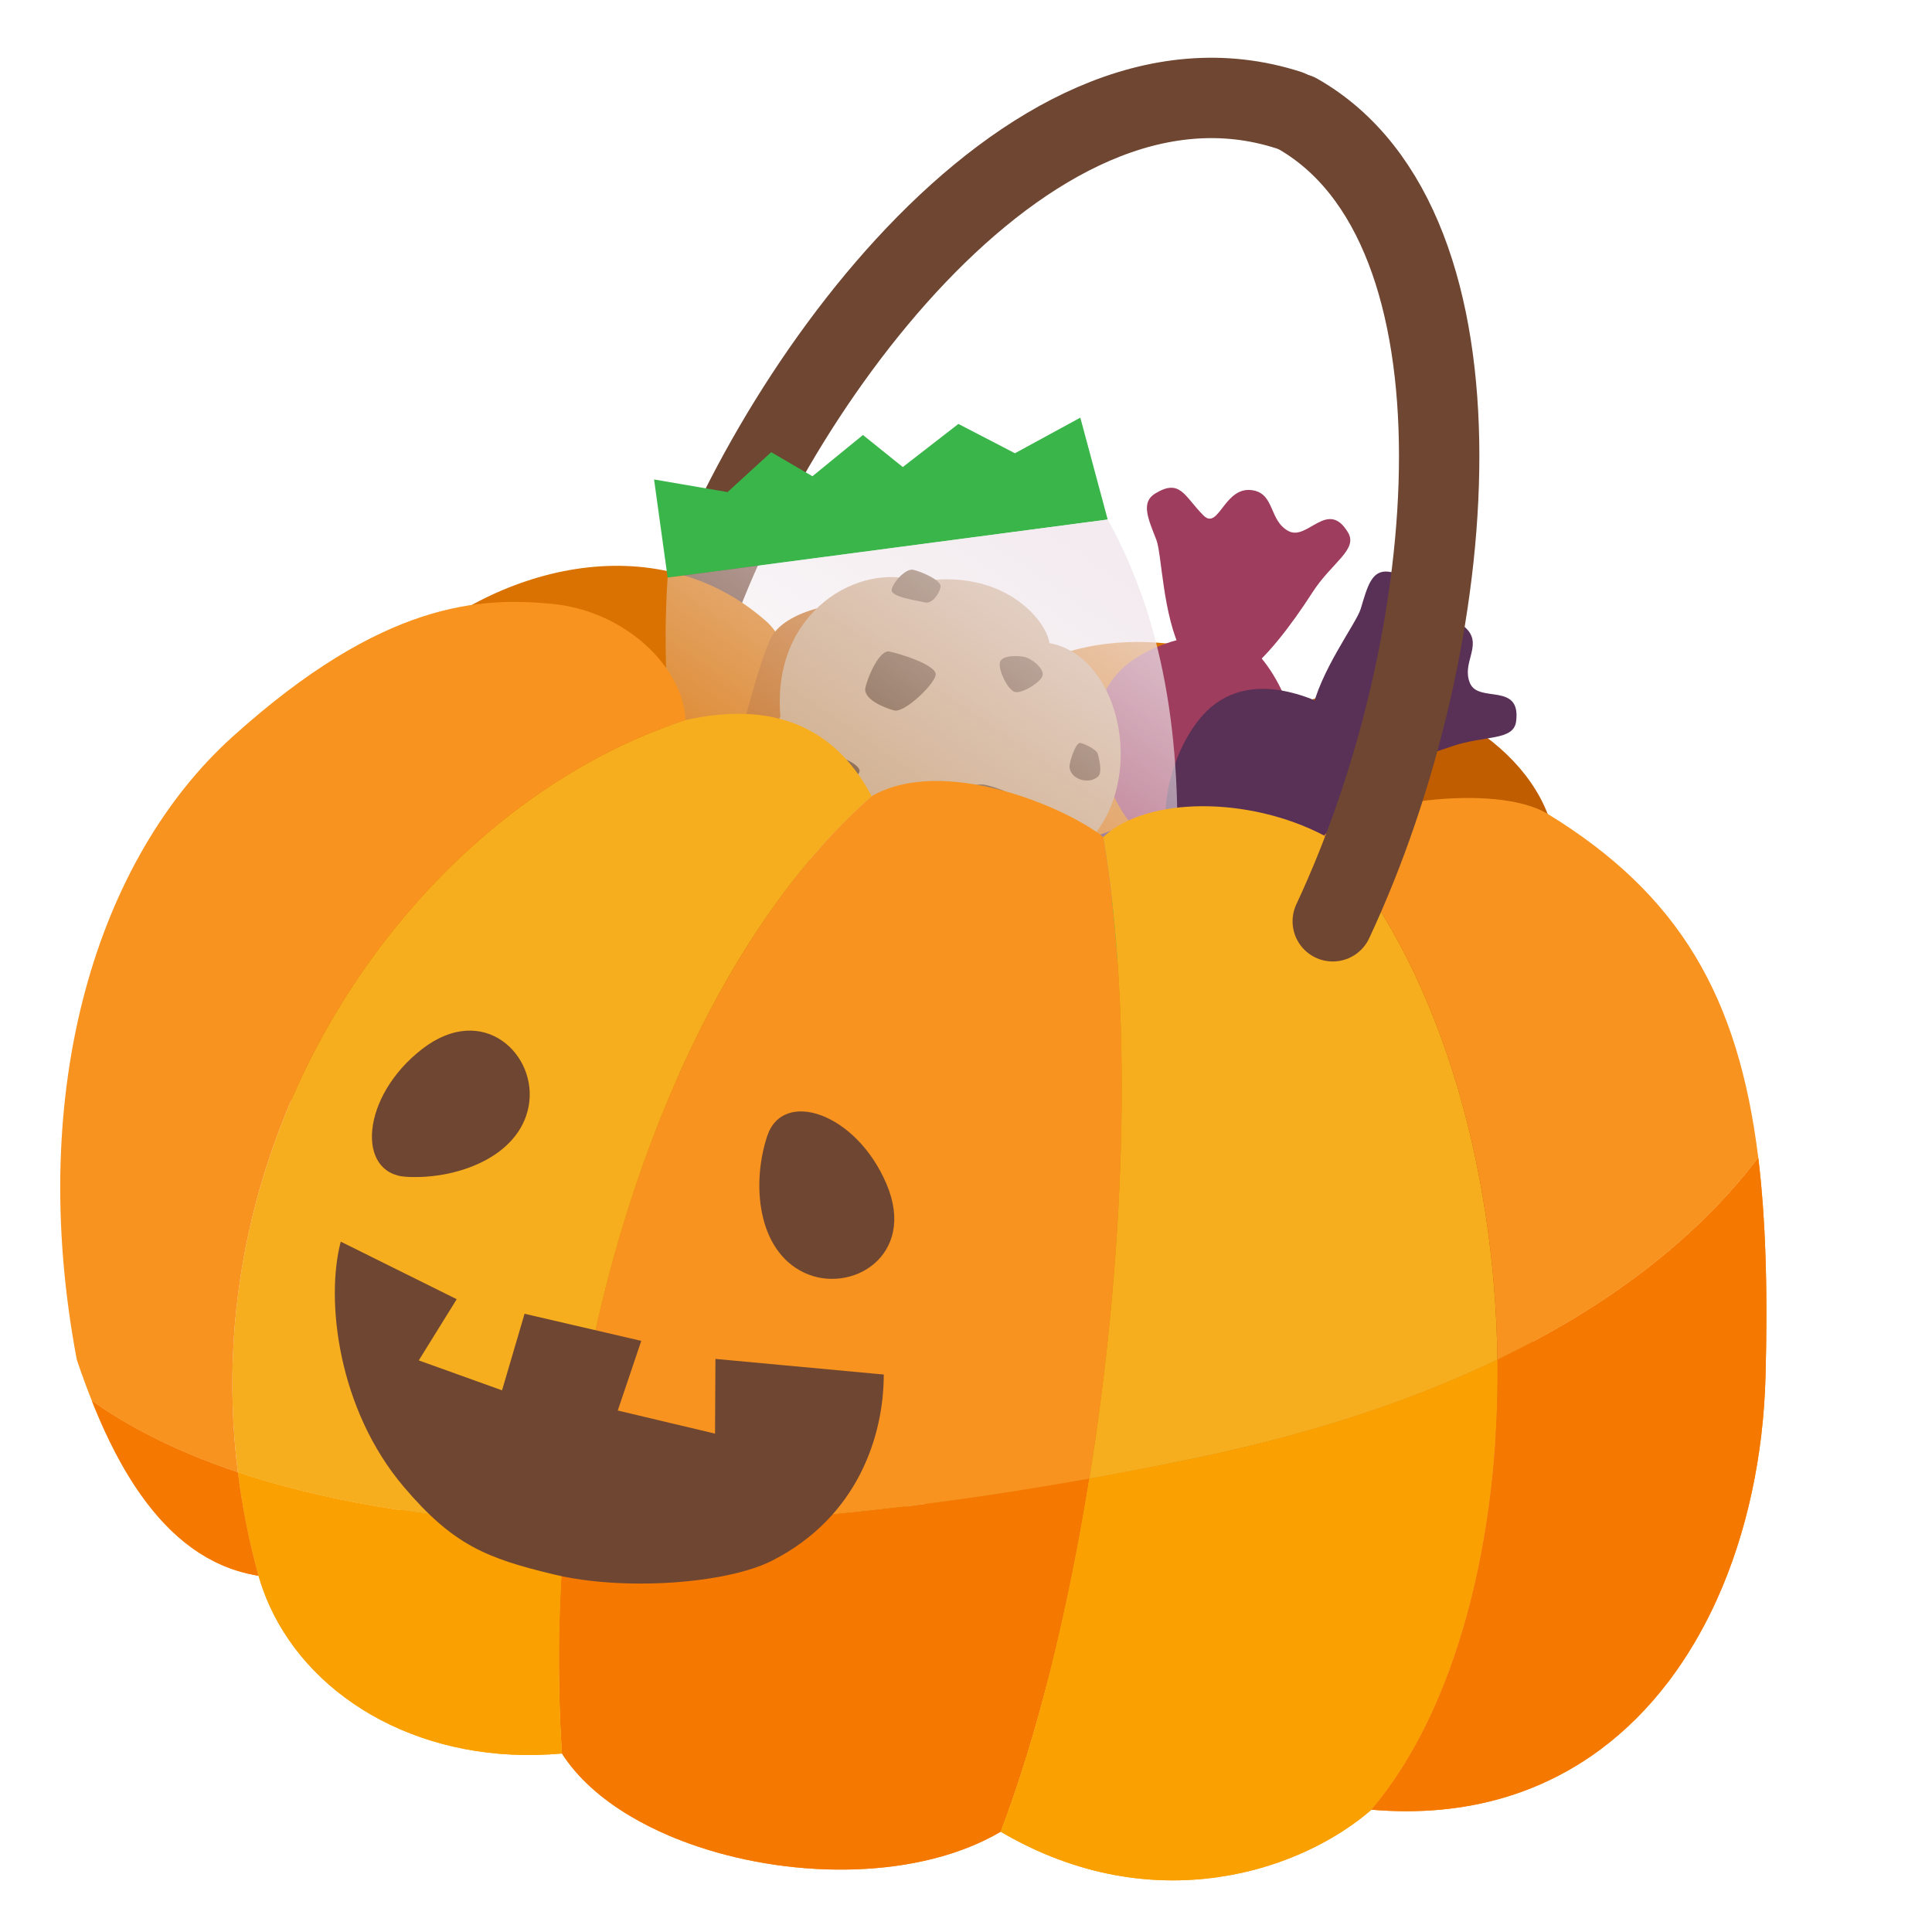<?xml version="1.0" encoding="UTF-8"?><svg xmlns="http://www.w3.org/2000/svg" xmlns:xlink="http://www.w3.org/1999/xlink" viewBox="0 0 700 700"><defs><style>.cls-1{fill:#603813;}.cls-2{fill:#f7ae1e;}.cls-3{fill:none;stroke:#6e4632;stroke-linecap:round;stroke-miterlimit:10;stroke-width:29.12px;}.cls-4{fill:#593056;}.cls-5{fill:#6e4632;}.cls-6{fill:#d97200;}.cls-7{isolation:isolate;}.cls-8{fill:#9e3d5d;}.cls-9{fill:#bf5d00;}.cls-10{fill:#39b54a;}.cls-11{fill:#f7931e;}.cls-12{fill:#c69c6d;}.cls-13{fill:url(#_名称未設定グラデーション_71);opacity:.8;}.cls-14{fill:#f57800;}.cls-15{fill:#f7ce1e;mix-blend-mode:color-burn;}.cls-16{fill:#faa000;}</style><linearGradient id="_名称未設定グラデーション_71" x1="-528.57" y1="350.82" x2="-608.85" y2="540.05" gradientTransform="translate(977.56 -57.28) rotate(11.32)" gradientUnits="userSpaceOnUse"><stop offset=".05" stop-color="#f0e6eb"/><stop offset="1" stop-color="#f0e6eb" stop-opacity="0"/></linearGradient></defs><g class="cls-7"><g id="_レイヤー_1"><path class="cls-3" d="M466.98,39.93c-95.53-30.91-191.52,106.44-218.63,192.67"/><path class="cls-6" d="M177.43,591.05c27.82,12.96,64.79,11.21,79.89-4.29-17.82-107.12,60.38-326.41,20.18-361.76-40.2-35.35-99.22-19.57-133.78,14.28-61.15,79.42-49.55,268.22,33.71,351.78Z"/><path class="cls-6" d="M340.74,593.35c10.93,10.65,44.72,27.51,63.05,11.82,52.97-69.09,80.56-210.61,67.6-344.59-11.93-28.77-71.66-37.24-101-16.53-21.28,90.94-48.26,241.22-29.64,349.29Z"/><path class="cls-9" d="M240.67,581.49c10.93,10.65,44.72,27.51,63.05,11.82,52.97-69.09,75.87-299.47,67.6-344.59-6.72-36.68-82.46-38.07-92.19-17.17-14.75,31.68-57.08,241.85-38.46,349.93Z"/><path class="cls-9" d="M393.56,597.57c10.3,21.01,27.48,34.38,56.45,24.93,83.04-37.47,149.85-185.45,110.72-327.63-12.26-31.69-58.72-53.94-90.34-39.5-29.03,20.87-18.23,272.84-76.83,342.2Z"/><path class="cls-8" d="M429.39,308.24c22.47-2.49,37.86-25.25,39.31-39.42,1.45-14.2-14.24-41.51-28.39-39.69-16.5,2.12-36.91,8.27-41.73,26.48-4.99,18.83,9.79,54.96,30.82,52.63Z"/><path class="cls-8" d="M440.96,294.58c4.61,7.62,8.56,20.91,10.29,35.25,1.54,12.74,8.17,21.12,2.06,25.1-11.99,7.82-11.74-9.28-19.61-8.99-7.92.3-10.22,9.72-17.82,7.71-10.41-2.75-4.84-18.64-12.31-16.08-9.28,3.17-13.45,8.52-19.24-.46-3.37-5.24,1.64-9.32,7.7-14.94,4.05-3.76,12.17-22.05,24.35-31.09l24.57,3.5Z"/><path class="cls-8" d="M450.73,244.01c7.48-4.84,17.02-17.3,24.84-29.44,6.95-10.79,16.58-15.43,12.82-21.68-7.37-12.27-14.62,3.22-21.56-.48-6.99-3.73-4.95-13.21-12.66-14.72-10.56-2.07-12.49,14.65-18.1,9.09-6.96-6.91-8.37-13.54-17.5-7.99-5.32,3.24-2.6,9.1.4,16.8,2,5.15,2.26,27.34,9.27,40.78l22.5,7.64Z"/><path class="cls-4" d="M431.74,315.72c19.22,11.9,45.37,3.48,55.25-6.79,9.9-10.28,14.39-41.46,2.13-48.76-14.3-8.51-34.15-16.25-49.18-4.89-15.54,11.75-26.18,49.3-8.2,60.43Z"/><path class="cls-4" d="M449.28,312.11c-1.07,8.84-6.16,21.74-13.64,34.1-6.65,10.98-6.6,21.66-13.86,21.03-14.26-1.25-3.51-14.55-9.89-19.17-6.42-4.65-14.04,1.35-18.78-4.92-6.5-8.58,7.69-17.65.23-20.25-9.26-3.22-15.84-1.59-14.86-12.23.57-6.2,7.04-6.32,15.27-7.01,5.51-.46,23.19-9.85,38.34-9.46l17.19,17.91Z"/><path class="cls-4" d="M488.15,278.32c8.87.8,24.06-3.12,37.72-7.85,12.13-4.2,22.56-1.92,23.46-9.16,1.76-14.21-13.49-6.48-16.68-13.68-3.21-7.25,4.25-13.45-.89-19.4-7.04-8.15-18.87,3.83-19.85-4.01-1.22-9.73,1.76-15.82-8.85-17.09-6.19-.74-7.65,5.56-10.05,13.47-1.6,5.29-15.08,22.91-17.86,37.82l12.99,19.89Z"/><path class="cls-12" d="M282.76,259.55c-3.32-37.87,28.66-56.37,50.21-48.79,30.36-5.12,46.05,13.75,47.28,22.26,32.67,6,38.61,74.93-7.47,82.96-12.29,17.1-38.6,16.63-52.1,3.86-20.73,4.67-55.92-23.38-37.93-60.29Z"/><path class="cls-1" d="M371.12,238c-2.57-.51-8.28-.66-8.85,2.1-.58,2.76,2.9,9.98,5.48,10.62,2.58.64,9.5-3.56,10.02-6.06.52-2.5-4.07-6.15-6.64-6.66Z"/><path class="cls-1" d="M301.42,273.25c-2.57-.51-4.65,4.63-5.23,7.39-.58,2.76,1.29,5.98,3.87,6.62s10.83-5.23,11.35-7.72c.52-2.5-7.42-5.77-9.99-6.28Z"/><path class="cls-1" d="M330.8,206.43c-2.57-.51-7.15,4.38-7.72,7.14s9.45,4.05,12.03,4.69c2.58.64,5.16-3.05,5.68-5.55.52-2.5-7.42-5.77-9.99-6.28Z"/><path class="cls-1" d="M391.42,269.17c-1.63-.33-4.11,7.11-3.91,8.89.48,4.25,6.74,6.3,10.26,3.38,1.3-1.08,1.08-4.13,0-8.27-.41-1.57-4.71-3.66-6.34-3.99Z"/><path class="cls-1" d="M319.27,293.98c.22,1.25,6.2.95,7.41.31,2.89-1.52,2.61-6.55-.44-8.24-1.13-.62-3.24.38-5.89,2.3-1,.73-1.3,4.37-1.08,5.62Z"/><path class="cls-1" d="M356.9,284.35c-3.74-.75-8.32,1.55-9.16,5.57-.84,4.02,4.64,12.72,8.39,13.65,3.75.93,11.52-8.46,12.27-12.09.75-3.63-7.76-6.38-11.5-7.13Z"/><path class="cls-1" d="M322.28,236.06c-3.65-.73-7.91,9.17-8.74,13.19-.84,4.02,6.82,7.26,10.48,8.17,3.66.91,14.23-9.14,14.98-12.77.75-3.63-13.06-7.85-16.71-8.58Z"/><polygon class="cls-10" points="241.9 209.27 236.98 173.72 263.6 178.29 279.42 163.83 294.36 172.55 312.66 157.61 327.1 169.22 347.24 153.6 367.74 164.22 391.42 151.32 401.34 188.23 241.9 209.27"/><polygon class="cls-10" points="267.58 349.98 273.76 382.81 296.99 366.36 313.36 380.38 332.93 363.06 353.72 376.3 369.88 357.79 394.05 369.01 404.96 348.09 432.03 360.41 426 322.24 267.58 349.98"/><path class="cls-13" d="M267.58,349.98l158.42-27.74c2.63-49.11-2.94-94.91-24.66-134.01l-159.45,21.04c-3.75,57.42,7.28,102.69,25.68,140.71Z"/><path class="cls-11" d="M203.6,635.33h0c5.54,8.69,14.03,16.25,24.4,22.47-10.37-6.22-18.86-13.78-24.4-22.47Z"/><path class="cls-11" d="M204.78,552.27c50.13,1.55,112.54-2.68,189.91-16.52,12.54-78.1,16.26-165.36,5.05-232.49-14.01-11.15-58.32-29.59-83.92-14.78-60.08,52.93-101.22,156.12-111.04,263.8Z"/><path class="cls-2" d="M97.7,581.91c15.69,34.38,56.27,57.9,105.9,53.42h0c-49.62,4.48-90.2-19.04-105.9-53.42Z"/><path class="cls-2" d="M86.19,533.45c28.55,9.57,67.1,17.24,118.59,18.83,9.82-107.68,50.96-210.86,111.04-263.8-11.36-21.47-31.56-35.64-67.47-27.56-94.45,30.58-178.29,143.67-162.17,272.53Z"/><path class="cls-2" d="M93.65,570.91h0c1.07,3.77,2.43,7.44,4.05,11-1.62-3.56-2.98-7.23-4.05-11h0Z"/><path class="cls-11" d="M49.27,539.01c-.28-.43-.56-.86-.84-1.29.28.43.56.86.84,1.29Z"/><path class="cls-11" d="M51.54,542.28c-.25-.34-.5-.69-.74-1.03.24.35.5.69.74,1.03Z"/><path class="cls-11" d="M47.36,536.05c-.27-.43-.53-.86-.79-1.29.26.43.52.86.79,1.29Z"/><path class="cls-11" d="M53.5,544.9c-.28-.36-.56-.73-.83-1.09.27.37.56.73.83,1.09Z"/><path class="cls-11" d="M90.48,570.31c-.34-.08-.68-.16-1.02-.25.34.08.68.17,1.02.25Z"/><path class="cls-11" d="M55.48,547.39c-.29-.35-.58-.71-.87-1.07.29.36.58.72.87,1.07Z"/><path class="cls-11" d="M45.7,533.32c-.27-.46-.54-.92-.8-1.38.27.46.53.92.8,1.38Z"/><path class="cls-11" d="M37.71,517.94c-.27-.58-.53-1.17-.79-1.75.26.58.52,1.17.79,1.75Z"/><path class="cls-11" d="M36.43,515.07c-.26-.6-.52-1.19-.77-1.79.25.6.51,1.19.77,1.79Z"/><path class="cls-11" d="M42.57,527.75c-.26-.49-.53-.98-.78-1.47.26.49.52.98.78,1.47Z"/><path class="cls-11" d="M44.1,530.55c-.27-.47-.53-.95-.79-1.43.26.48.53.95.79,1.43Z"/><path class="cls-11" d="M41.11,524.96c-1-1.96-1.96-3.94-2.89-5.93.92,1.99,1.89,3.97,2.89,5.93Z"/><path class="cls-11" d="M62.23,554.7c-.16-.15-.33-.3-.49-.46.16.16.33.3.49.46Z"/><path class="cls-11" d="M67.29,559.11c-.32-.25-.64-.5-.95-.76.32.26.63.51.95.76Z"/><path class="cls-11" d="M64.85,557.09c-.28-.25-.57-.49-.85-.74.28.25.56.49.85.74Z"/><path class="cls-11" d="M81.4,567.46c-.35-.14-.71-.29-1.05-.44.35.15.7.29,1.05.44Z"/><path class="cls-11" d="M78.34,566.09c-.25-.12-.52-.24-.77-.37.25.13.51.24.77.37Z"/><path class="cls-11" d="M69.76,560.98c-.33-.24-.66-.48-.98-.72.33.24.65.49.98.72Z"/><path class="cls-11" d="M72.29,562.7c-.32-.2-.62-.42-.94-.62.31.21.62.42.94.62Z"/><path class="cls-11" d="M59.61,552.08c-.26-.27-.5-.55-.76-.82.25.27.5.55.76.82Z"/><path class="cls-11" d="M87.4,569.53c-.39-.11-.77-.23-1.15-.34.38.12.77.23,1.15.34Z"/><path class="cls-11" d="M74.9,564.29c-.21-.12-.42-.25-.63-.38.21.12.42.26.63.38Z"/><path class="cls-11" d="M57.51,549.78c-.29-.33-.58-.66-.86-1,.29.33.57.67.86,1Z"/><path class="cls-11" d="M84.38,568.59c-.38-.13-.76-.27-1.14-.41.38.14.76.27,1.14.41Z"/><path class="cls-11" d="M35.21,512.24c-.26-.61-.52-1.23-.77-1.84.25.61.51,1.23.77,1.84Z"/><path class="cls-11" d="M93.62,570.9s.02,0,.03,0h0s-.02,0-.03,0Z"/><path class="cls-11" d="M86.19,533.45c-16.12-128.86,67.72-241.95,162.17-272.53-.71-18.83-21.45-39.57-48.36-42.13-25.68-2.44-61.03-1.27-115.83,48.22-48.23,43.55-75.08,126.37-56.34,225.66,1.84,5.41,3.9,11.1,6.24,16.83-.27-.67-.54-1.34-.81-2,11.61,8.31,28.66,17.81,52.92,25.94Z"/><path class="cls-2" d="M488.13,662.37c3.2-2.16,6.13-4.4,8.74-6.68h0c-2.61,2.28-5.54,4.52-8.74,6.68Z"/><path class="cls-2" d="M362.57,663.67h0c27.78,16.33,55.09,19.82,78.59,16.48-23.5,3.34-50.81-.15-78.59-16.48Z"/><path class="cls-2" d="M394.69,535.75c12.08-2.16,24.51-4.55,37.33-7.19,44.98-9.28,81.25-21.84,110.52-35.91-.86-70.69-21.36-144.22-62.79-189.92-27.18-14.25-64.19-14.25-80.01.53,11.21,67.14,7.49,154.39-5.05,232.49Z"/><path class="cls-11" d="M639.77,458.29c.05,1.87.09,3.77.13,5.68-.03-1.91-.07-3.81-.13-5.68Z"/><path class="cls-11" d="M554.93,647.84c-13.46,5.4-28.53,8.38-45.23,8.41,16.7-.02,31.77-3.01,45.23-8.41Z"/><path class="cls-11" d="M579.7,633.99c-7.54,5.58-15.8,10.25-24.77,13.85,8.97-3.6,17.23-8.27,24.77-13.85Z"/><path class="cls-11" d="M639.96,467.94c.02,1.99.03,4.02.04,6.05,0-2.03-.01-4.06-.04-6.05Z"/><path class="cls-11" d="M639.68,498.62c.1-3.57.17-7.08.22-10.54-.05,3.46-.13,6.96-.22,10.54Z"/><path class="cls-11" d="M637.05,419.46c-7.18-58.38-28.57-95.38-76.33-124.59-18.72-11.45-70.3-4.21-80.97,7.86,41.44,45.7,61.93,119.23,62.79,189.92,47.76-22.95,76.86-49.9,94.5-73.18Z"/><path class="cls-11" d="M640,477.86c0,2.26-.03,4.57-.06,6.88.03-2.31.05-4.62.06-6.88Z"/><path class="cls-11" d="M579.7,633.99c9.31-6.89,17.52-15.16,24.66-24.51-7.14,9.35-15.35,17.62-24.66,24.51Z"/><path class="cls-11" d="M613.84,595.37c-.76,1.28-1.53,2.54-2.32,3.79.79-1.25,1.56-2.51,2.32-3.79Z"/><path class="cls-11" d="M639.43,448.92c.08,1.81.16,3.64.22,5.49-.06-1.85-.14-3.68-.22-5.49Z"/><path class="cls-11" d="M637.05,419.46c.33,2.71.63,5.47.9,8.27-.27-2.8-.57-5.56-.9-8.27Z"/><path class="cls-11" d="M638.91,439.73c.12,1.8.23,3.62.33,5.46-.1-1.84-.21-3.65-.33-5.46Z"/><path class="cls-11" d="M607.93,604.57c-.83,1.19-1.68,2.37-2.54,3.54.87-1.16,1.71-2.34,2.54-3.54Z"/><path class="cls-11" d="M638.2,430.53c.17,1.91.34,3.83.48,5.78-.15-1.95-.31-3.87-.48-5.78Z"/><path class="cls-11" d="M622.06,579.53c-.47,1.05-.96,2.09-1.45,3.12.49-1.03.98-2.07,1.45-3.12Z"/><path class="cls-15" d="M68.78,560.25c-.5-.37-1-.75-1.49-1.14.49.39.99.77,1.49,1.14Z"/><path class="cls-15" d="M620.61,582.65c-2.08,4.37-4.34,8.62-6.77,12.72,2.43-4.1,4.68-8.35,6.77-12.72Z"/><path class="cls-15" d="M638.69,436.31c.08,1.13.15,2.27.23,3.41-.08-1.14-.15-2.29-.23-3.41Z"/><path class="cls-15" d="M80.35,567.02c-.68-.3-1.35-.61-2.01-.93.66.32,1.33.64,2.01.93Z"/><path class="cls-15" d="M71.36,562.07c-.54-.36-1.07-.72-1.59-1.1.52.38,1.06.74,1.59,1.1Z"/><path class="cls-15" d="M74.27,563.91c-.67-.39-1.33-.79-1.98-1.21.65.42,1.31.82,1.98,1.21Z"/><path class="cls-15" d="M77.57,565.72c-.9-.46-1.8-.93-2.67-1.44.88.5,1.77.98,2.67,1.44Z"/><path class="cls-15" d="M93.62,570.9c-1.06-.17-2.1-.37-3.14-.6,1.03.22,2.07.43,3.14.6Z"/><path class="cls-15" d="M252.71,669.01c-3.57-1.2-7.06-2.52-10.43-3.96,3.37,1.44,6.85,2.76,10.43,3.96Z"/><path class="cls-15" d="M611.53,599.15c-1.16,1.84-2.36,3.64-3.59,5.41,1.23-1.77,2.43-3.58,3.59-5.41Z"/><path class="cls-15" d="M449.78,678.59c-2.81.62-5.69,1.14-8.63,1.56,2.94-.42,5.82-.94,8.63-1.56Z"/><path class="cls-15" d="M605.39,608.11c-.34.46-.68.92-1.03,1.37.35-.45.69-.91,1.03-1.37Z"/><path class="cls-15" d="M488.13,662.37c-10.25,6.91-23.35,12.91-38.35,16.21,15-3.3,28.1-9.3,38.35-16.21Z"/><path class="cls-15" d="M89.46,570.06c-.69-.17-1.39-.34-2.07-.53.68.19,1.37.36,2.07.53Z"/><path class="cls-15" d="M622.06,579.53c10.99-24.32,16.86-52.35,17.62-80.89,0,0,0,0,0-.01,0,0,0,0,0,.01-.77,28.54-6.63,56.57-17.62,80.89Z"/><path class="cls-15" d="M252.71,669.01c35.75,12.02,80.64,11.88,109.86-5.34h0c-29.21,17.22-74.11,17.36-109.86,5.34Z"/><path class="cls-15" d="M83.23,568.18c-.62-.23-1.23-.47-1.83-.72.6.25,1.21.49,1.83.72Z"/><path class="cls-15" d="M86.24,569.19c-.63-.19-1.25-.39-1.87-.6.62.21,1.24.41,1.87.6Z"/><path class="cls-15" d="M496.87,655.7c4.38.37,8.65.55,12.83.55-4.17,0-8.45-.17-12.83-.55h0Z"/><path class="cls-15" d="M41.78,526.28c-.23-.44-.45-.88-.68-1.32.22.44.45.88.68,1.32Z"/><path class="cls-15" d="M639.9,463.97c.02,1.32.05,2.63.06,3.97-.02-1.33-.04-2.65-.06-3.97Z"/><path class="cls-15" d="M43.31,529.13c-.25-.46-.5-.91-.74-1.37.25.46.49.92.74,1.37Z"/><path class="cls-15" d="M44.9,531.95c-.27-.46-.53-.93-.8-1.39.26.47.53.93.8,1.39Z"/><path class="cls-15" d="M46.57,534.76c-.29-.48-.58-.95-.87-1.43.29.48.58.96.87,1.43Z"/><path class="cls-15" d="M639.99,473.98c0,1.29.01,2.57,0,3.88,0-1.31,0-2.59,0-3.88Z"/><path class="cls-15" d="M35.65,513.29c-.15-.35-.3-.69-.44-1.04.15.35.29.69.44,1.04Z"/><path class="cls-15" d="M637.96,427.74c.09.92.16,1.87.25,2.8-.08-.93-.16-1.88-.25-2.8Z"/><polygon class="cls-15" points="637.05 419.46 637.05 419.46 637.05 419.46 637.05 419.46"/><path class="cls-15" d="M34.44,510.4c-.12-.3-.24-.6-.37-.9.12.3.24.6.37.9Z"/><path class="cls-15" d="M36.92,516.18c-.16-.37-.33-.74-.49-1.11.16.37.33.74.49,1.11Z"/><path class="cls-15" d="M639.65,454.4c.04,1.29.08,2.58.12,3.88-.04-1.3-.08-2.6-.12-3.88Z"/><path class="cls-15" d="M38.22,519.03c-.17-.37-.34-.73-.51-1.1.17.37.34.73.51,1.1Z"/><path class="cls-15" d="M639.25,445.19c.07,1.23.12,2.48.18,3.73-.06-1.25-.11-2.5-.18-3.73Z"/><path class="cls-15" d="M66.34,558.35c-.5-.41-1-.84-1.49-1.27.49.43.99.85,1.49,1.27Z"/><path class="cls-15" d="M58.85,551.26c-.45-.49-.9-.98-1.34-1.48.44.5.89.99,1.34,1.48Z"/><path class="cls-15" d="M48.43,537.72c-.36-.55-.72-1.11-1.07-1.67.35.56.71,1.11,1.07,1.67Z"/><path class="cls-15" d="M64,556.35c-.6-.54-1.19-1.09-1.77-1.65.58.56,1.17,1.11,1.77,1.65Z"/><path class="cls-15" d="M56.65,548.79c-.39-.46-.78-.92-1.17-1.39.39.47.78.93,1.17,1.39Z"/><path class="cls-15" d="M61.74,554.25c-.72-.71-1.43-1.43-2.13-2.17.7.74,1.41,1.46,2.13,2.17Z"/><path class="cls-15" d="M639.94,484.74c-.01,1.12-.02,2.22-.04,3.35.02-1.13.02-2.23.04-3.35Z"/><path class="cls-15" d="M50.8,541.24c-.52-.74-1.02-1.48-1.53-2.23.5.75,1.01,1.5,1.53,2.23Z"/><path class="cls-15" d="M54.61,546.32c-.37-.47-.74-.94-1.11-1.42.37.48.74.95,1.11,1.42Z"/><path class="cls-15" d="M52.66,543.81c-.38-.51-.75-1.02-1.12-1.53.37.51.74,1.03,1.12,1.53Z"/><path class="cls-11" d="M362.57,663.67c13.15-34.42,24.34-79.41,32.13-127.92-77.37,13.85-139.78,18.07-189.91,16.52-2.52,27.65-3.01,55.59-1.19,83.05h0c5.54,8.69,14.03,16.25,24.4,22.47,4.44,2.67,9.23,5.09,14.28,7.25,3.37,1.44,6.85,2.76,10.43,3.96,35.75,12.02,80.64,11.88,109.86-5.34Z"/><path class="cls-14" d="M362.57,663.67c13.15-34.42,24.34-79.41,32.13-127.92-77.37,13.85-139.78,18.07-189.91,16.52-2.52,27.65-3.01,55.59-1.19,83.05h0c5.54,8.69,14.03,16.25,24.4,22.47,4.44,2.67,9.23,5.09,14.28,7.25,3.37,1.44,6.85,2.76,10.43,3.96,35.75,12.02,80.64,11.88,109.86-5.34Z"/><path class="cls-2" d="M203.6,635.33c-1.82-27.47-1.33-55.41,1.19-83.05-51.49-1.59-90.05-9.26-118.59-18.83,1.55,12.36,3.99,24.87,7.46,37.46h0c1.07,3.77,2.43,7.44,4.05,11,15.69,34.38,56.27,57.9,105.9,53.42Z"/><path class="cls-16" d="M203.6,635.33c-1.82-27.47-1.33-55.41,1.19-83.05-51.49-1.59-90.05-9.26-118.59-18.83,1.55,12.36,3.99,24.87,7.46,37.46h0c1.07,3.77,2.43,7.44,4.05,11,15.69,34.38,56.27,57.9,105.9,53.42Z"/><path class="cls-11" d="M86.19,533.45c-24.26-8.13-41.31-17.64-52.92-25.94.26.67.54,1.33.81,2,.12.3.24.6.37.9.25.61.51,1.23.77,1.84.15.35.29.69.44,1.04.25.6.51,1.19.77,1.79.16.37.33.74.49,1.11.26.58.52,1.17.79,1.75.17.37.34.73.51,1.1.92,1.99,1.89,3.97,2.89,5.93.22.44.45.88.68,1.32.26.49.52.98.78,1.47.25.46.49.92.74,1.37.26.48.53.95.79,1.43.26.47.53.93.8,1.39.27.46.53.92.8,1.38.29.48.58.96.87,1.43.26.43.52.86.79,1.29.35.56.71,1.11,1.07,1.67.28.43.56.86.84,1.29.5.75,1.01,1.5,1.53,2.23.24.35.5.69.74,1.03.37.51.74,1.03,1.12,1.53.27.37.56.73.83,1.09.37.48.74.95,1.11,1.42.29.36.58.72.87,1.07.39.47.78.93,1.17,1.39.29.33.57.67.86,1,.44.5.89.99,1.34,1.48.25.27.5.55.76.82.7.74,1.41,1.46,2.13,2.17.16.16.33.3.49.46.58.56,1.17,1.11,1.77,1.65.28.25.56.49.85.74.49.43.99.85,1.49,1.27.32.26.63.51.95.76.49.39.99.77,1.49,1.14.33.24.65.49.98.72.52.38,1.06.74,1.59,1.1.31.21.62.42.94.62.65.42,1.31.82,1.98,1.21.21.12.42.26.63.38.88.5,1.77.98,2.67,1.44.25.13.51.24.77.37.66.32,1.33.64,2.01.93.35.15.7.29,1.05.44.6.25,1.21.49,1.83.72.38.14.76.27,1.14.41.62.21,1.24.41,1.87.6.38.12.77.23,1.15.34.68.19,1.37.36,2.07.53.34.08.68.17,1.02.25,1.03.22,2.07.43,3.14.6.01,0,.02,0,.03,0-3.47-12.6-5.91-25.1-7.46-37.46Z"/><path class="cls-14" d="M86.19,533.45c-24.26-8.13-41.31-17.64-52.92-25.94.26.67.54,1.33.81,2,.12.3.24.6.37.9.25.61.51,1.23.77,1.84.15.35.29.69.44,1.04.25.6.51,1.19.77,1.79.16.37.33.74.49,1.11.26.58.52,1.17.79,1.75.17.37.34.73.51,1.1.92,1.99,1.89,3.97,2.89,5.93.22.44.45.88.68,1.32.26.49.52.98.78,1.47.25.46.49.92.74,1.37.26.48.53.95.79,1.43.26.47.53.93.8,1.39.27.46.53.92.8,1.38.29.48.58.96.87,1.43.26.43.52.86.79,1.29.35.56.71,1.11,1.07,1.67.28.43.56.86.84,1.29.5.75,1.01,1.5,1.53,2.23.24.35.5.69.74,1.03.37.51.74,1.03,1.12,1.53.27.37.56.73.83,1.09.37.48.74.95,1.11,1.42.29.36.58.72.87,1.07.39.47.78.93,1.17,1.39.29.33.57.67.86,1,.44.5.89.99,1.34,1.48.25.27.5.55.76.82.7.74,1.41,1.46,2.13,2.17.16.16.33.3.49.46.58.56,1.17,1.11,1.77,1.65.28.25.56.49.85.74.49.43.99.85,1.49,1.27.32.26.63.51.95.76.49.39.99.77,1.49,1.14.33.24.65.49.98.72.52.38,1.06.74,1.59,1.1.31.21.62.42.94.62.65.42,1.31.82,1.98,1.21.21.12.42.26.63.38.88.5,1.77.98,2.67,1.44.25.13.51.24.77.37.66.32,1.33.64,2.01.93.35.15.7.29,1.05.44.6.25,1.21.49,1.83.72.38.14.76.27,1.14.41.62.21,1.24.41,1.87.6.38.12.77.23,1.15.34.68.19,1.37.36,2.07.53.34.08.68.17,1.02.25,1.03.22,2.07.43,3.14.6.01,0,.02,0,.03,0-3.47-12.6-5.91-25.1-7.46-37.46Z"/><path class="cls-2" d="M542.55,492.65c-29.27,14.06-65.55,26.63-110.52,35.91-12.82,2.65-25.25,5.03-37.33,7.19-7.79,48.51-18.98,93.5-32.13,127.92h0c27.78,16.33,55.09,19.82,78.59,16.48,2.94-.42,5.82-.94,8.63-1.56,15-3.3,28.1-9.3,38.35-16.21,3.2-2.16,6.13-4.4,8.74-6.68h0c30.92-36.47,46.46-98.58,45.68-163.05Z"/><path class="cls-16" d="M542.55,492.65c-29.27,14.06-65.55,26.63-110.52,35.91-12.82,2.65-25.25,5.03-37.33,7.19-7.79,48.51-18.98,93.5-32.13,127.92h0c27.78,16.33,55.09,19.82,78.59,16.48,2.94-.42,5.82-.94,8.63-1.56,15-3.3,28.1-9.3,38.35-16.21,3.2-2.16,6.13-4.4,8.74-6.68h0c30.92-36.47,46.46-98.58,45.68-163.05Z"/><path class="cls-11" d="M639.94,484.74c.03-2.31.05-4.62.06-6.88,0-1.31,0-2.59,0-3.88,0-2.03-.01-4.06-.04-6.05-.02-1.33-.04-2.65-.06-3.97-.03-1.91-.07-3.81-.13-5.68-.04-1.3-.08-2.6-.12-3.88-.06-1.85-.14-3.68-.22-5.49-.06-1.25-.11-2.5-.18-3.73-.1-1.84-.21-3.65-.33-5.46-.08-1.14-.14-2.29-.23-3.41-.15-1.95-.31-3.87-.48-5.78-.08-.93-.16-1.88-.25-2.8-.27-2.8-.57-5.56-.9-8.27h0c-17.64,23.29-46.74,50.24-94.5,73.18.79,64.47-14.76,126.58-45.68,163.05,4.38.37,8.65.55,12.83.55,16.7-.02,31.77-3.01,45.23-8.41,8.97-3.6,17.23-8.27,24.77-13.85,9.31-6.89,17.52-15.16,24.66-24.51.35-.45.69-.91,1.03-1.37.86-1.16,1.71-2.34,2.54-3.54,1.23-1.77,2.43-3.58,3.59-5.41.79-1.25,1.56-2.51,2.32-3.79,2.43-4.1,4.68-8.35,6.77-12.72.49-1.03.98-2.07,1.45-3.12,10.99-24.32,16.86-52.35,17.62-80.89,0,0,0,0,0-.01.1-3.57.17-7.08.22-10.54.02-1.13.02-2.23.04-3.35Z"/><path class="cls-14" d="M639.94,484.74c.03-2.31.05-4.62.06-6.88,0-1.31,0-2.59,0-3.88,0-2.03-.01-4.06-.04-6.05-.02-1.33-.04-2.65-.06-3.97-.03-1.91-.07-3.81-.13-5.68-.04-1.3-.08-2.6-.12-3.88-.06-1.85-.14-3.68-.22-5.49-.06-1.25-.11-2.5-.18-3.73-.1-1.84-.21-3.65-.33-5.46-.08-1.14-.14-2.29-.23-3.41-.15-1.95-.31-3.87-.48-5.78-.08-.93-.16-1.88-.25-2.8-.27-2.8-.57-5.56-.9-8.27h0c-17.64,23.29-46.74,50.24-94.5,73.18.79,64.47-14.76,126.58-45.68,163.05,4.38.37,8.65.55,12.83.55,16.7-.02,31.77-3.01,45.23-8.41,8.97-3.6,17.23-8.27,24.77-13.85,9.31-6.89,17.52-15.16,24.66-24.51.35-.45.69-.91,1.03-1.37.86-1.16,1.71-2.34,2.54-3.54,1.23-1.77,2.43-3.58,3.59-5.41.79-1.25,1.56-2.51,2.32-3.79,2.43-4.1,4.68-8.35,6.77-12.72.49-1.03.98-2.07,1.45-3.12,10.99-24.32,16.86-52.35,17.62-80.89,0,0,0,0,0-.01.1-3.57.17-7.08.22-10.54.02-1.13.02-2.23.04-3.35Z"/><path class="cls-3" d="M470.09,41.18c72.5,41.25,60.17,191.42,12.79,292.62"/><path class="cls-5" d="M152.95,380.08c-22.27,17.24-23.95,45.17-5.86,46.29,18.09,1.12,40.97-7.04,44.45-25.53,3.48-18.49-16.32-38-38.59-20.76Z"/><path class="cls-5" d="M321.24,429.09c-10.97-25.94-37.54-34.71-43.25-17.51-5.71,17.2-3.67,41.4,13.31,49.5,16.98,8.1,40.91-6.05,29.94-31.99Z"/><path class="cls-5" d="M165.46,470.75l-13.73,22.15,30.17,10.84,8.16-27.74,42.28,9.82-8.52,25.24,35.25,8.37.15-27.07,60.98,5.66c0,22.23-9.43,51.58-40.31,67.36-16.64,8.51-53.98,11.12-79.08,5.1-24.56-5.88-36.61-10.68-54.52-31.78-23.85-28.1-28.42-67.62-22.83-88.83l42.01,20.85Z"/></g></g></svg>